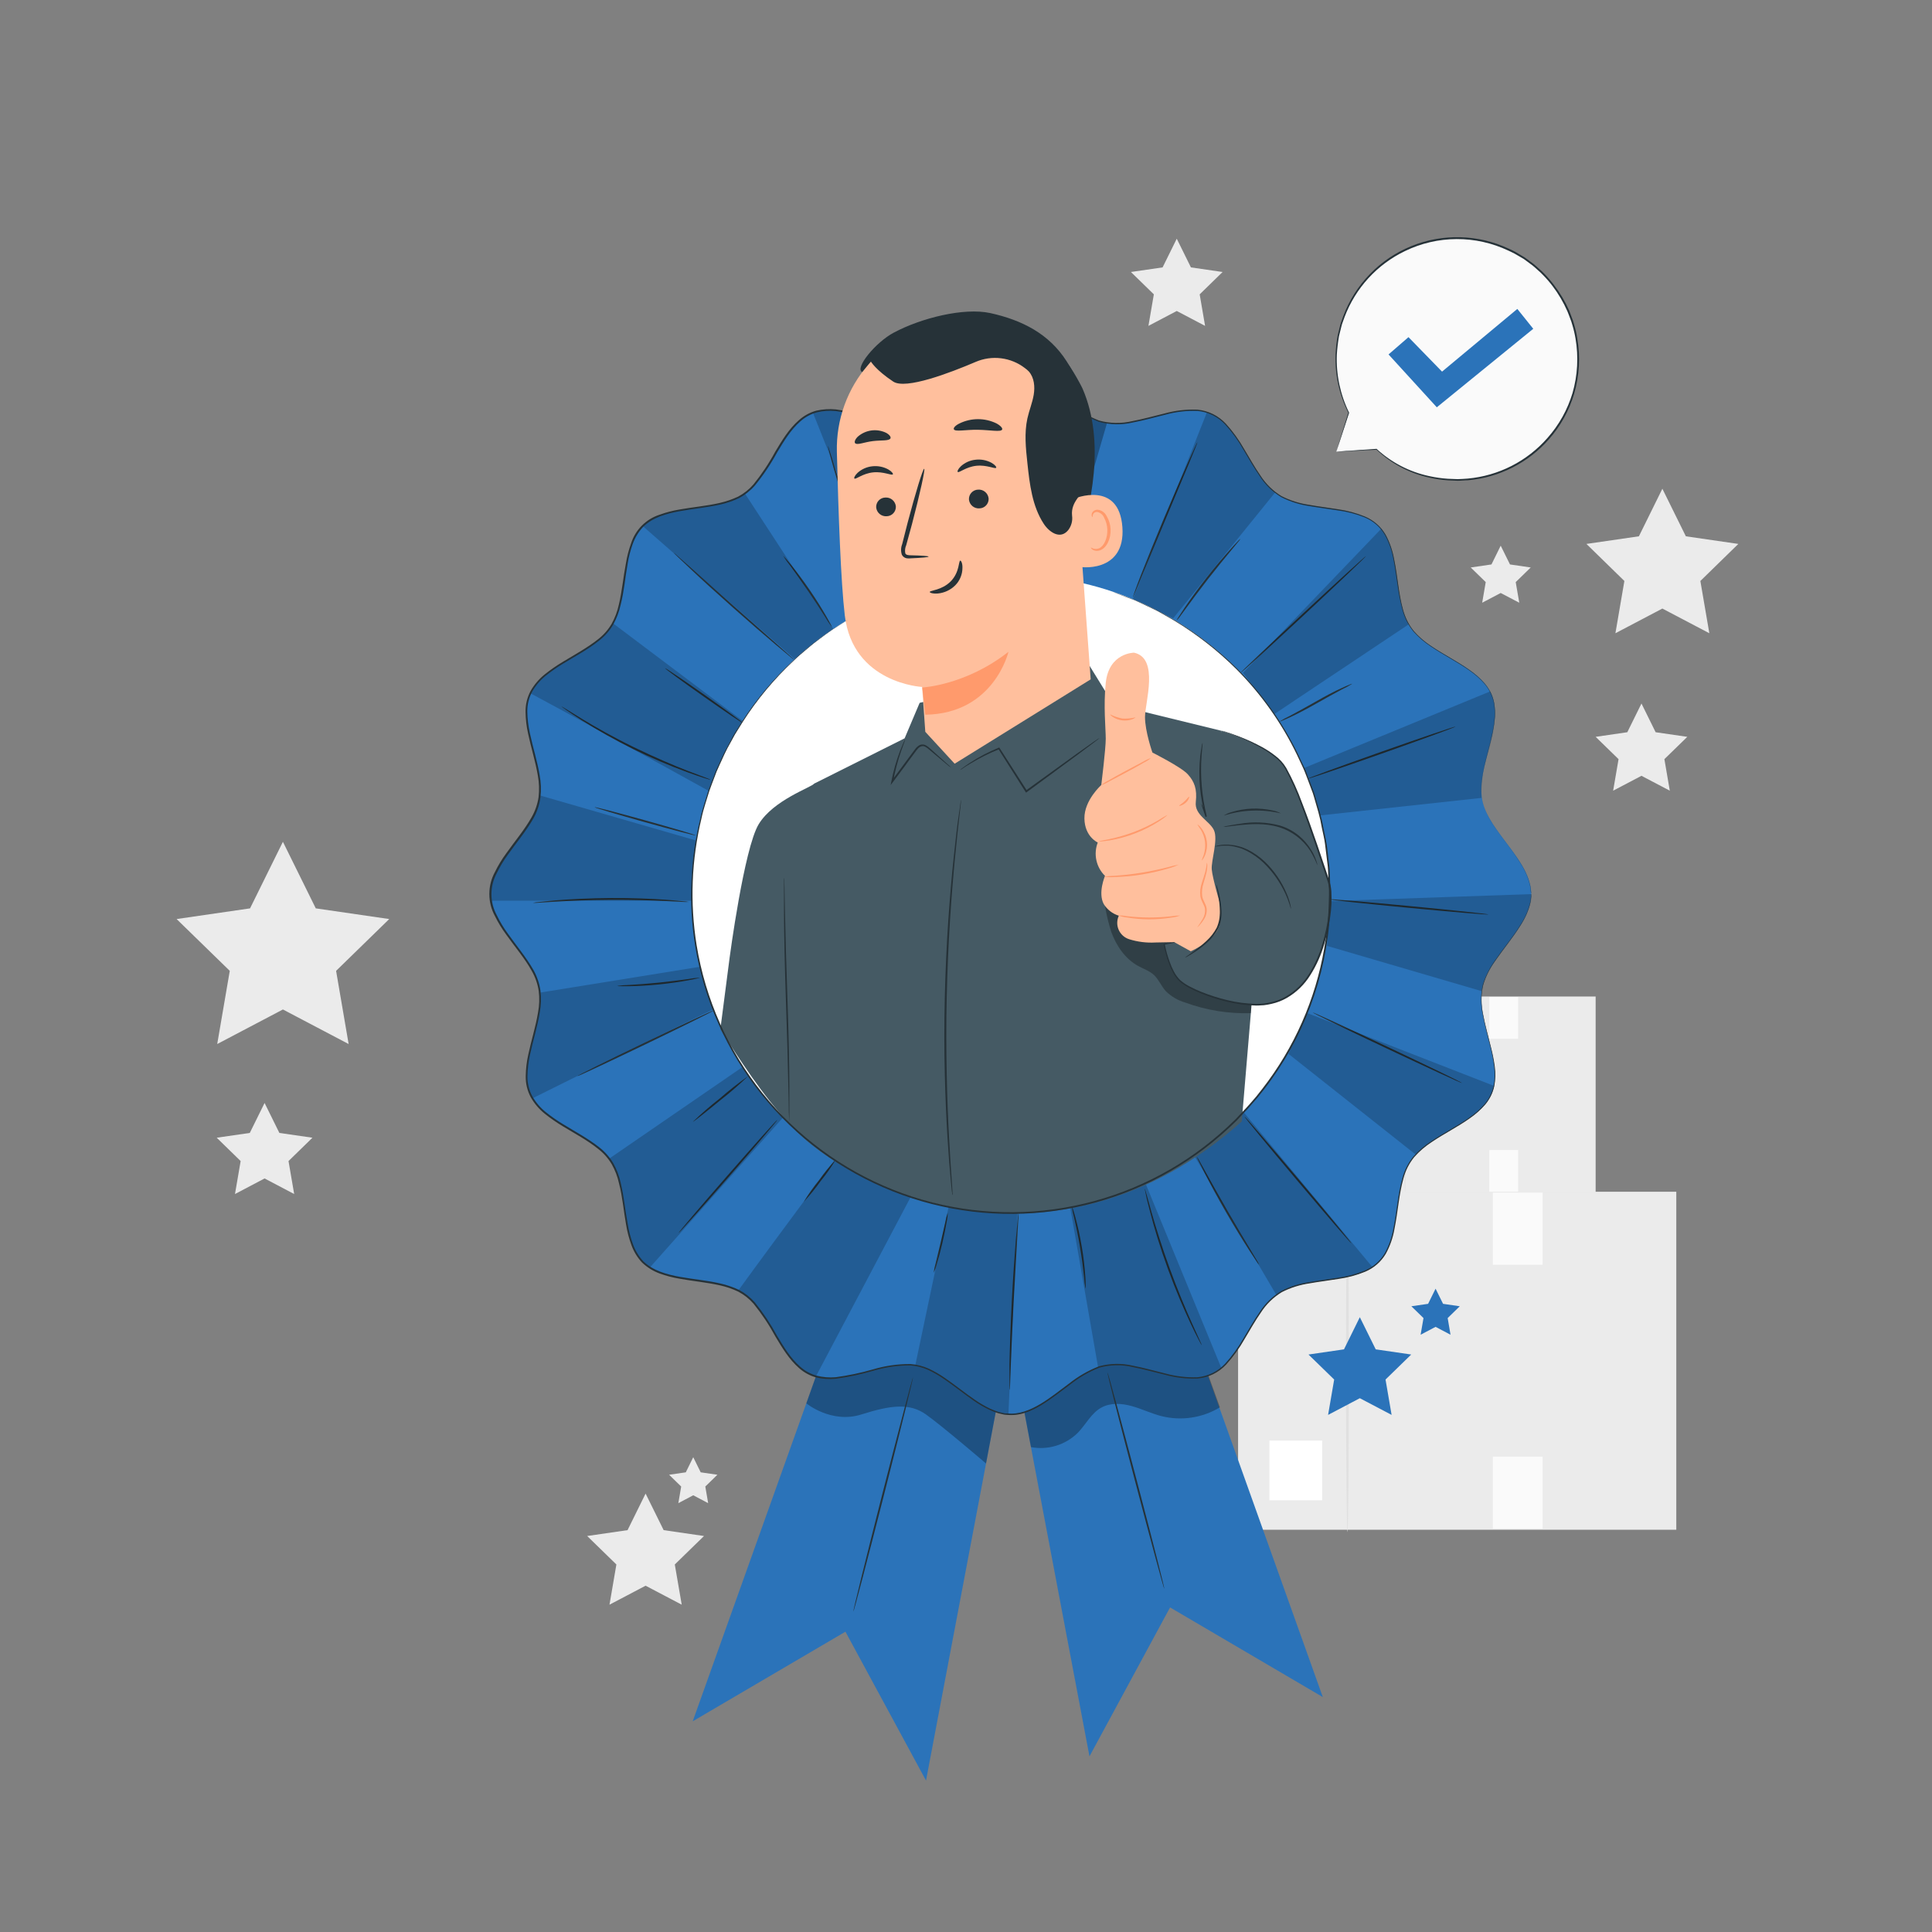 <svg xmlns="http://www.w3.org/2000/svg" width="260" height="260" viewBox="0 0 260 260" fill="none"><rect x="0" y="0" width="260" height="260" fill="#808080" stroke="none"/><path d="M180.556 160.469H214.734V134.105H180.556V160.469Z" fill="#EBEBEB"></path><path d="M182.997 158.168H187.117V153.514H182.997V158.168Z" fill="white"></path><path d="M204.309 134.17H200.426V139.794H204.309V134.17Z" fill="#FAFAFA"></path><path d="M204.309 154.766H200.426V160.389H204.309V154.766Z" fill="#FAFAFA"></path><path d="M189.083 160.649C189.022 160.649 188.975 154.85 188.975 147.698C188.975 140.547 189.022 134.748 189.083 134.748C189.145 134.748 189.192 140.547 189.192 147.698C189.192 154.85 189.145 160.649 189.083 160.649Z" fill="#E0E0E0"></path><path d="M166.616 205.867H225.588V160.38H166.616V205.867Z" fill="#EBEBEB"></path><path d="M170.829 201.898H177.934V193.867H170.829V201.898Z" fill="white"></path><path d="M207.598 160.498H200.9V170.204H207.598V160.498Z" fill="#FAFAFA"></path><path d="M207.598 196.023H200.9V205.729H207.598V196.023Z" fill="#FAFAFA"></path><path d="M181.336 206.178C181.232 206.178 181.146 196.174 181.146 183.834C181.146 171.494 181.232 161.49 181.336 161.49C181.44 161.49 181.52 171.494 181.52 183.834C181.52 196.174 181.44 206.178 181.336 206.178Z" fill="#E0E0E0"></path><path d="M223.715 65.773L226.875 72.173L233.937 73.199L228.828 78.185L230.034 85.218L223.715 81.897L217.396 85.218L218.602 78.185L213.494 73.199L220.556 72.173L223.715 65.773Z" fill="#EBEBEB"></path><path d="M35.606 148.432L37.597 152.466L42.048 153.109L38.827 156.25L39.589 160.687L35.606 158.591L31.624 160.687L32.385 156.25L29.164 153.109L33.615 152.466L35.606 148.432Z" fill="#EBEBEB"></path><path d="M38.073 113.285L42.496 122.244L52.381 123.681L45.23 130.653L46.918 140.501L38.073 135.851L29.233 140.501L30.922 130.653L23.766 123.681L33.651 122.244L38.073 113.285Z" fill="#EBEBEB"></path><path d="M220.902 94.676L222.808 98.54L227.07 99.16L223.986 102.163L224.714 106.406L220.902 104.405L217.09 106.406L217.818 102.163L214.734 99.16L218.996 98.54L220.902 94.676Z" fill="#EBEBEB"></path><path d="M158.363 32.125L160.269 35.985L164.531 36.604L161.447 39.612L162.175 43.855L158.363 41.85L154.551 43.855L155.279 39.612L152.195 36.604L156.457 35.985L158.363 32.125Z" fill="#EBEBEB"></path><path d="M201.958 73.436L203.207 75.961L205.998 76.368L203.978 78.336L204.456 81.112L201.958 79.802L199.466 81.112L199.943 78.336L197.924 76.368L200.714 75.961L201.958 73.436Z" fill="#EBEBEB"></path><path d="M86.881 201L89.312 205.919L94.742 206.709L90.811 210.54L91.743 215.951L86.881 213.397L82.023 215.951L82.95 210.54L79.019 206.709L84.454 205.919L86.881 201Z" fill="#EBEBEB"></path><path d="M93.294 196.105L94.297 198.139L96.544 198.466L94.917 200.05L95.3 202.287L93.294 201.228L91.289 202.287L91.672 200.05L90.045 198.466L92.292 198.139L93.294 196.105Z" fill="#EBEBEB"></path><path d="M183 177.262L185.138 181.59L189.915 182.285L186.458 185.652L187.276 190.411L183 188.164L178.729 190.411L179.547 185.652L176.09 182.285L180.867 181.59L183 177.262Z" fill="#2B73B9"></path><path d="M193.194 173.426L194.202 175.464L196.449 175.791L194.821 177.38L195.205 179.622L193.194 178.562L191.18 179.622L191.567 177.38L189.936 175.791L192.187 175.464L193.194 173.426Z" fill="#2B73B9"></path><path d="M179.832 60.784L181.516 55.553C179.911 52.321 179.424 48.648 180.13 45.11C180.836 41.572 182.697 38.367 185.419 36C188.142 33.632 191.573 32.234 195.175 32.025C198.777 31.817 202.347 32.809 205.325 34.846C208.303 36.883 210.52 39.851 211.631 43.284C212.741 46.717 212.681 50.422 211.461 53.817C210.24 57.213 207.928 60.107 204.886 62.048C201.844 63.988 198.244 64.864 194.65 64.54C191.144 64.301 187.826 62.865 185.252 60.472V60.472L179.832 60.784Z" fill="#FAFAFA"></path><path d="M179.832 60.783L180.191 60.754L181.237 60.679L185.252 60.404C187.243 62.245 189.694 63.514 192.347 64.075C193.166 64.257 193.998 64.375 194.835 64.43L196.159 64.481C196.604 64.481 197.063 64.43 197.521 64.406C201.671 64.029 205.516 62.07 208.258 58.933C209.804 57.191 210.951 55.133 211.621 52.903C212.307 50.519 212.446 48.012 212.028 45.567C211.924 44.938 211.779 44.317 211.593 43.708C211.509 43.399 211.406 43.096 211.285 42.8C211.167 42.497 211.063 42.194 210.935 41.896C210.408 40.694 209.742 39.557 208.949 38.51C208.554 37.988 208.125 37.492 207.667 37.025C207.445 36.786 207.208 36.562 206.958 36.353C206.716 36.14 206.485 35.908 206.229 35.715L205.453 35.138L205.066 34.854L204.649 34.608L203.831 34.135C203.552 33.979 203.259 33.86 202.975 33.718C200.801 32.69 198.424 32.162 196.019 32.173C193.614 32.185 191.243 32.735 189.079 33.785C185.329 35.586 182.417 38.762 180.948 42.653C180.868 42.871 180.792 43.088 180.716 43.301C180.631 43.511 180.563 43.728 180.513 43.949C180.404 44.384 180.3 44.815 180.196 45.236C180.052 46.06 179.954 46.893 179.903 47.728C179.797 50.431 180.366 53.118 181.558 55.547V55.547L180.291 59.416L179.955 60.419C179.879 60.646 179.837 60.764 179.837 60.764C179.837 60.764 179.865 60.655 179.936 60.433L180.239 59.44L181.454 55.518V55.556C180.23 53.123 179.638 50.422 179.732 47.7C179.777 46.855 179.87 46.013 180.012 45.179C180.116 44.753 180.224 44.318 180.328 43.878C180.379 43.655 180.445 43.435 180.527 43.221C180.607 43.003 180.683 42.786 180.764 42.563C181.553 40.442 182.775 38.507 184.352 36.882C185.928 35.257 187.825 33.977 189.922 33.123C192.018 32.268 194.27 31.859 196.533 31.92C198.796 31.981 201.022 32.511 203.07 33.477C203.358 33.614 203.656 33.737 203.94 33.898L204.772 34.395L205.189 34.646L205.586 34.934L206.371 35.516C206.631 35.719 206.868 35.951 207.114 36.164C207.366 36.377 207.606 36.605 207.833 36.845C208.297 37.322 208.732 37.827 209.133 38.358C209.941 39.411 210.623 40.556 211.162 41.769C211.29 42.071 211.394 42.384 211.512 42.686C211.638 42.995 211.744 43.311 211.829 43.632C212.016 44.252 212.162 44.885 212.264 45.524C212.692 48.005 212.549 50.551 211.848 52.969C211.176 55.242 210.016 57.341 208.447 59.118C205.663 62.284 201.768 64.258 197.569 64.633C197.096 64.633 196.623 64.699 196.188 64.699L194.849 64.642C194.004 64.583 193.164 64.46 192.338 64.273C189.675 63.69 187.222 62.392 185.243 60.518H185.281L181.227 60.731L180.196 60.778C179.945 60.783 179.832 60.783 179.832 60.783Z" fill="#263238"></path><path d="M186.865 47.699L189.547 45.372L194.064 50.012L204.195 41.574L206.338 44.247L193.359 54.813L186.865 47.699Z" fill="#2B73B9"></path><path d="M134.75 173.663L146.617 236.362L157.463 216.321L178.019 228.387L156.2 167.334L134.75 173.663Z" fill="#2B73B9"></path><g opacity="0.3"><path d="M138.744 194.746C139.874 194.959 141.038 194.894 142.137 194.557C143.236 194.22 144.237 193.621 145.054 192.812C146.137 191.695 146.856 190.172 148.218 189.425C149.443 188.753 150.952 188.848 152.3 189.222C153.648 189.595 154.915 190.215 156.263 190.565C157.593 190.904 158.978 190.975 160.335 190.773C161.693 190.572 162.997 190.102 164.172 189.392L160.747 179.885L144.855 177.898L137.287 187.003L138.744 194.746Z" fill="black"></path></g><path d="M156.691 213.834C156.625 213.834 154.856 207.335 152.742 199.289C150.628 191.244 148.958 184.698 149.034 184.684C149.109 184.669 150.864 191.173 152.978 199.228C155.093 207.283 156.758 213.815 156.691 213.834Z" fill="#263238"></path><path d="M136.487 176.922L124.62 239.621L113.775 219.586L93.219 231.647L115.038 170.594L136.487 176.922Z" fill="#2B73B9"></path><g opacity="0.3"><path d="M108.508 188.855C108.508 188.855 111.885 191.631 115.91 190.354C119.935 189.077 122.437 188.803 124.618 190.354C126.798 191.906 132.696 196.952 132.696 196.952L134.063 189.72L126.141 178.842L117.873 180.511L111.989 181.084L109.799 185.232L108.508 188.855Z" fill="black"></path></g><path d="M206.069 120.322C206.069 124.82 200.322 128.694 199.48 132.946C198.614 137.326 202.427 143.101 200.757 147.135C199.087 151.17 192.243 152.617 189.817 156.264C187.39 159.911 188.667 166.741 185.56 169.853C182.452 172.965 175.627 171.655 171.971 174.11C168.315 176.565 166.943 183.347 162.842 185.05C158.813 186.72 153.037 182.907 148.653 183.773C144.396 184.615 140.527 190.362 136.029 190.362C131.531 190.362 127.652 184.615 123.4 183.773C119.02 182.907 113.245 186.72 109.211 185.05C105.176 183.38 103.733 176.536 100.087 174.11C96.44 171.683 89.61 172.96 86.493 169.853C83.376 166.745 84.691 159.92 82.236 156.264C79.781 152.608 72.999 151.236 71.301 147.135C69.603 143.035 73.443 137.33 72.578 132.946C71.736 128.689 65.984 124.82 65.984 120.322C65.984 115.824 71.736 111.945 72.578 107.693C73.443 103.313 69.626 97.538 71.301 93.504C72.975 89.469 79.814 88.022 82.236 84.38C84.658 80.738 83.385 73.903 86.493 70.786C89.6 67.669 96.426 68.984 100.087 66.529C103.748 64.074 105.11 57.292 109.211 55.594C113.311 53.896 119.016 57.736 123.4 56.871C127.657 56.029 131.531 50.277 136.029 50.277C140.527 50.277 144.401 56.029 148.653 56.871C153.033 57.736 158.808 53.919 162.842 55.594C166.943 57.292 168.324 64.107 171.971 66.529C175.618 68.951 182.448 67.678 185.56 70.786C188.672 73.894 187.362 80.719 189.817 84.38C192.272 88.04 199.054 89.403 200.757 93.504C202.46 97.604 198.614 103.309 199.48 107.693C200.322 111.945 206.069 115.81 206.069 120.322Z" fill="#2B73B9"></path><path d="M119.64 81.062C119.64 81.062 119.588 81.001 119.512 80.868C119.436 80.736 119.318 80.523 119.19 80.291C118.911 79.79 118.528 79.052 118.074 78.134C117.161 76.299 115.979 73.717 114.839 70.803C113.699 67.889 112.824 65.184 112.252 63.235C111.968 62.247 111.75 61.447 111.613 60.87C111.552 60.615 111.5 60.397 111.462 60.227C111.437 60.154 111.424 60.077 111.424 60C111.461 60.069 111.489 60.142 111.509 60.218L111.703 60.847C111.887 61.428 112.129 62.214 112.417 63.164C113.032 65.118 113.935 67.799 115.066 70.732C116.196 73.665 117.36 76.223 118.23 78.078L119.275 80.267L119.554 80.863C119.589 80.927 119.617 80.993 119.64 81.062V81.062Z" fill="#263238"></path><path d="M125.874 78.691C125.791 78.526 125.729 78.351 125.689 78.171C125.59 77.83 125.457 77.334 125.301 76.719C124.989 75.494 124.601 73.781 124.251 71.88C123.901 69.979 123.655 68.243 123.513 66.985C123.438 66.356 123.39 65.845 123.362 65.49C123.34 65.308 123.34 65.124 123.362 64.941C123.416 65.117 123.453 65.298 123.471 65.481L123.698 66.961C123.887 68.215 124.171 69.941 124.507 71.838C124.842 73.734 125.216 75.446 125.481 76.681C125.609 77.258 125.713 77.75 125.798 78.147C125.841 78.326 125.866 78.508 125.874 78.691V78.691Z" fill="#263238"></path><path d="M136.87 77.599C136.799 77.599 136.624 72.292 136.477 65.75C136.33 59.209 136.264 53.897 136.33 53.893C136.397 53.888 136.576 59.195 136.723 65.746C136.87 72.296 136.936 77.599 136.87 77.599Z" fill="#263238"></path><path d="M147.936 66.695C148.002 66.695 147.236 69.368 146.228 72.622C145.221 75.876 144.337 78.492 144.289 78.473C144.242 78.454 144.989 75.8 145.997 72.546C147.004 69.292 147.865 66.677 147.936 66.695Z" fill="#263238"></path><path d="M152.451 80.408C152.46 80.33 152.481 80.253 152.513 80.181L152.725 79.557C152.915 79.018 153.198 78.242 153.577 77.286C154.319 75.394 155.379 72.751 156.59 69.865C157.801 66.98 158.926 64.383 159.754 62.51C160.161 61.602 160.497 60.855 160.752 60.297L161.031 59.701C161.102 59.568 161.14 59.497 161.149 59.502C161.132 59.577 161.108 59.649 161.078 59.72L160.837 60.335L159.915 62.581C159.106 64.502 158.023 67.094 156.817 69.965C155.611 72.836 154.542 75.428 153.738 77.353L152.815 79.595L152.555 80.2C152.529 80.273 152.494 80.343 152.451 80.408Z" fill="#263238"></path><path d="M158.342 83.494C158.414 83.327 158.504 83.168 158.611 83.021C158.801 82.718 159.084 82.288 159.434 81.763C160.144 80.718 161.166 79.289 162.353 77.766C163.54 76.243 164.68 74.928 165.522 73.982C165.943 73.509 166.293 73.136 166.539 72.88C166.657 72.739 166.792 72.612 166.941 72.502C166.849 72.663 166.738 72.813 166.61 72.947C166.354 73.259 166.033 73.642 165.664 74.096C164.855 75.07 163.743 76.418 162.556 77.941C161.369 79.464 160.333 80.869 159.586 81.891L158.701 83.097C158.596 83.241 158.475 83.375 158.342 83.494V83.494Z" fill="#263238"></path><path d="M166.959 90.54C166.912 90.493 170.658 86.936 175.317 82.599C179.976 78.262 183.798 74.785 183.831 74.832C183.864 74.88 180.137 78.441 175.473 82.779C170.81 87.116 167.007 90.592 166.959 90.54Z" fill="#263238"></path><path d="M181.994 92.01C181.538 92.298 181.064 92.557 180.575 92.785C179.686 93.258 178.48 93.916 177.146 94.677C175.812 95.439 174.582 96.073 173.669 96.498C173.196 96.711 172.846 96.877 172.581 96.971C172.452 97.039 172.313 97.087 172.17 97.113C172.626 96.825 173.1 96.566 173.589 96.338C174.478 95.865 175.684 95.207 177.018 94.446C178.352 93.684 179.582 93.027 180.494 92.625C180.967 92.412 181.317 92.246 181.582 92.152C181.711 92.082 181.85 92.034 181.994 92.01Z" fill="#263238"></path><path d="M195.896 97.777C195.919 97.843 191.464 99.471 185.963 101.414C180.462 103.358 175.955 104.877 175.936 104.815C175.917 104.754 180.363 103.122 185.868 101.178C191.374 99.234 195.872 97.716 195.896 97.777Z" fill="#263238"></path><path d="M200.322 123.067C200.322 123.134 195.474 122.732 189.51 122.164C183.545 121.596 178.711 121.081 178.721 121.01C178.73 120.939 183.564 121.35 189.533 121.918C195.502 122.486 200.327 123.001 200.322 123.067Z" fill="#263238"></path><path d="M196.76 145.752C196.732 145.813 192.205 143.732 186.652 141.112C181.099 138.491 176.62 136.311 176.649 136.249C176.677 136.188 181.203 138.264 186.756 140.889C192.309 143.514 196.788 145.69 196.76 145.752Z" fill="#263238"></path><path d="M181.869 167.335C181.817 167.377 178.558 163.589 174.58 158.878C170.602 154.167 167.424 150.303 167.485 150.26C167.547 150.218 170.796 154.001 174.774 158.717C178.752 163.433 181.921 167.288 181.869 167.335Z" fill="#263238"></path><path d="M169.441 170.206C169.294 170.042 169.162 169.864 169.048 169.676C168.807 169.326 168.467 168.81 168.06 168.172C167.237 166.89 166.135 165.097 164.971 163.087C163.808 161.077 162.815 159.223 162.133 157.884C161.788 157.208 161.509 156.659 161.329 156.276C161.222 156.081 161.134 155.877 161.064 155.666C161.198 155.843 161.315 156.031 161.414 156.229C161.641 156.645 161.935 157.175 162.289 157.804C163.023 159.133 164.044 160.968 165.203 162.978C166.362 164.989 167.44 166.791 168.225 168.091C168.594 168.716 168.907 169.231 169.148 169.638C169.266 169.816 169.365 170.006 169.441 170.206Z" fill="#263238"></path><path d="M161.723 181.036C161.723 181.036 161.676 180.974 161.6 180.842L161.293 180.265C161.023 179.759 160.659 179.021 160.224 178.103C159.353 176.263 158.232 173.681 157.168 170.758C156.104 167.835 155.3 165.139 154.803 163.19C154.543 162.206 154.33 161.402 154.226 160.849C154.174 160.593 154.131 160.376 154.094 160.206C154.075 160.131 154.064 160.055 154.061 159.979C154.099 160.046 154.126 160.12 154.141 160.196L154.321 160.825C154.486 161.412 154.704 162.192 154.969 163.143C155.527 165.096 156.355 167.783 157.419 170.711C158.483 173.638 159.571 176.207 160.403 178.065L161.397 180.255C161.501 180.492 161.59 180.691 161.666 180.851C161.693 180.91 161.712 180.972 161.723 181.036V181.036Z" fill="#263238"></path><path d="M146.084 173.426C145.982 172.882 145.914 172.332 145.881 171.78C145.772 170.763 145.597 169.358 145.342 167.821C145.086 166.284 144.788 164.902 144.561 163.904C144.413 163.37 144.299 162.827 144.221 162.277C144.291 162.409 144.345 162.549 144.382 162.694C144.476 162.968 144.594 163.365 144.732 163.862C145.001 164.85 145.323 166.227 145.583 167.783C145.809 169.101 145.967 170.431 146.056 171.765C146.089 172.276 146.108 172.711 146.108 172.981C146.12 173.13 146.112 173.279 146.084 173.426V173.426Z" fill="#263238"></path><path d="M135.854 187.045C135.843 186.965 135.843 186.884 135.854 186.804C135.854 186.615 135.854 186.383 135.854 186.108C135.854 185.503 135.854 184.628 135.854 183.55C135.892 181.388 135.991 178.408 136.161 175.121C136.332 171.834 136.544 168.854 136.719 166.702C136.805 165.623 136.885 164.753 136.947 164.152C136.98 163.878 137.003 163.646 137.022 163.462C137.028 163.38 137.044 163.299 137.069 163.221C137.081 163.302 137.081 163.385 137.069 163.467C137.069 163.651 137.069 163.883 137.036 164.162C136.999 164.8 136.951 165.661 136.89 166.711C136.762 168.901 136.592 171.862 136.417 175.13C136.242 178.399 136.119 181.398 136.038 183.554C136.001 184.604 135.967 185.446 135.944 186.108C135.944 186.388 135.915 186.615 135.906 186.804C135.901 186.886 135.883 186.968 135.854 187.045Z" fill="#263238"></path><path d="M127.54 163.221C127.536 163.628 127.489 164.034 127.398 164.432C127.275 165.169 127.076 166.186 126.816 167.298C126.556 168.409 126.281 169.412 126.064 170.136C125.97 170.531 125.832 170.915 125.652 171.28C125.694 170.876 125.775 170.477 125.894 170.088L126.575 167.251C126.821 166.186 127.048 165.221 127.227 164.413C127.293 164.006 127.398 163.607 127.54 163.221V163.221Z" fill="#263238"></path><path d="M112.501 156.018C111.881 157.042 111.19 158.022 110.434 158.95C109.739 159.927 108.983 160.857 108.168 161.736C108.786 160.711 109.477 159.731 110.235 158.803C110.926 157.824 111.683 156.894 112.501 156.018Z" fill="#263238"></path><path d="M104.617 150.698C104.665 150.74 101.732 154.188 98.062 158.393C94.391 162.598 91.369 165.961 91.317 165.928C91.265 165.895 94.202 162.437 97.873 158.232C101.543 154.028 104.565 150.65 104.617 150.698Z" fill="#263238"></path><path d="M100.669 144.828C99.509 145.947 98.292 147.005 97.022 147.997C94.965 149.69 93.262 151.024 93.238 150.972C94.399 149.856 95.616 148.8 96.885 147.808C98.096 146.752 99.358 145.757 100.669 144.828Z" fill="#263238"></path><path d="M96.053 135.978C96.081 136.039 91.994 138.073 86.919 140.514C81.844 142.955 77.715 144.889 77.682 144.828C77.649 144.766 81.74 142.737 86.815 140.292C91.89 137.846 96.024 135.917 96.053 135.978Z" fill="#263238"></path><path d="M94.197 131.566C94.062 131.626 93.918 131.667 93.772 131.689C93.493 131.756 93.091 131.841 92.594 131.931C91.596 132.12 90.205 132.328 88.663 132.484C87.121 132.64 85.717 132.706 84.7 132.72C84.194 132.72 83.782 132.72 83.499 132.72C83.35 132.73 83.202 132.716 83.059 132.678C83.601 132.603 84.148 132.561 84.695 132.55C85.707 132.489 87.103 132.394 88.64 132.238C90.177 132.082 91.563 131.902 92.566 131.765C93.104 131.66 93.65 131.594 94.197 131.566V131.566Z" fill="#263238"></path><path d="M92.7 121.375C92.424 121.398 92.147 121.398 91.872 121.375L89.621 121.261C87.729 121.167 85.099 121.081 82.2 121.096C79.3 121.11 76.67 121.228 74.774 121.342L72.527 121.479C72.252 121.51 71.975 121.52 71.699 121.507C71.968 121.443 72.242 121.401 72.517 121.384C73.047 121.323 73.814 121.247 74.759 121.167C76.651 121.01 79.291 120.869 82.195 120.85C85.099 120.831 87.733 120.949 89.635 121.086C90.581 121.157 91.352 121.223 91.882 121.28C92.156 121.292 92.43 121.324 92.7 121.375V121.375Z" fill="#263238"></path><path d="M93.624 112.425C93.624 112.491 90.545 111.692 86.785 110.642C83.025 109.592 79.993 108.693 80.012 108.627C80.031 108.561 83.091 109.355 86.851 110.405C90.611 111.455 93.643 112.359 93.624 112.425Z" fill="#263238"></path><path d="M95.608 104.934C95.532 104.929 95.457 104.913 95.386 104.886L94.757 104.697C94.217 104.527 93.437 104.262 92.486 103.917C90.002 103.005 87.568 101.963 85.193 100.795C82.819 99.626 80.509 98.332 78.273 96.917C77.417 96.373 76.731 95.919 76.267 95.592L75.738 95.209C75.62 95.119 75.558 95.072 75.563 95.062C75.634 95.091 75.703 95.128 75.766 95.171L76.324 95.512C76.797 95.814 77.497 96.245 78.363 96.77C80.099 97.82 82.53 99.206 85.302 100.554C88.073 101.902 90.656 102.999 92.548 103.737C93.494 104.101 94.255 104.39 94.79 104.588L95.4 104.82C95.472 104.852 95.542 104.89 95.608 104.934V104.934Z" fill="#263238"></path><path d="M100.058 97.365C100.02 97.416 97.627 95.799 94.713 93.746C91.8 91.693 89.468 89.986 89.51 89.929C89.553 89.872 91.942 91.495 94.86 93.547C97.778 95.6 100.096 97.322 100.058 97.365Z" fill="#263238"></path><path d="M90.651 74.389C90.651 74.389 90.718 74.427 90.831 74.516L91.304 74.933L93.049 76.475L98.777 81.588L104.529 86.672L106.269 88.219L106.742 88.649C106.799 88.696 106.85 88.75 106.894 88.81C106.894 88.81 106.827 88.777 106.709 88.687L106.236 88.294C105.806 87.949 105.196 87.438 104.444 86.805C102.939 85.537 100.887 83.763 98.64 81.772C96.393 79.781 94.383 77.945 92.964 76.602C92.245 75.931 91.668 75.387 91.271 74.999L90.822 74.554C90.708 74.45 90.642 74.393 90.651 74.389Z" fill="#263238"></path><path d="M105.402 74.818C105.402 74.818 105.53 74.922 105.724 75.145C105.918 75.367 106.197 75.693 106.523 76.091C107.181 76.914 108.056 78.077 108.964 79.402C109.872 80.726 110.634 81.965 111.159 82.878C111.423 83.351 111.632 83.706 111.764 83.966C111.846 84.095 111.91 84.235 111.953 84.382C111.607 83.931 111.29 83.457 111.007 82.963C110.444 82.074 109.659 80.858 108.756 79.534C107.852 78.21 107.001 77.041 106.391 76.195C106.034 75.756 105.704 75.296 105.402 74.818V74.818Z" fill="#263238"></path><g opacity="0.2"><path d="M86.496 70.794L107.076 88.81L112.189 84.719L100.251 66.424C100.251 66.424 99.333 67.096 96.94 67.777C94.655 68.434 87.868 68.609 86.496 70.794Z" fill="black"></path></g><g opacity="0.2"><path d="M109.404 55.553L119.451 80.702L125.874 78.692L123.731 56.878C123.731 56.878 122.629 57.138 120.174 56.826C117.795 56.523 112.029 54.267 109.404 55.553Z" fill="black"></path></g><g opacity="0.3"><path d="M136.193 50.29L136.87 77.6L142.886 77.889L148.978 56.926C147.712 56.675 146.509 56.176 145.435 55.46C143.354 54.126 139.107 50.068 136.193 50.29Z" fill="black"></path></g><g opacity="0.2"><path d="M162.436 55.449L152.451 80.626L157.872 83.223L171.612 66.262C170.579 65.39 169.698 64.353 169.006 63.192C167.71 61.097 165.477 56.286 162.436 55.449Z" fill="black"></path></g><g opacity="0.2"><path d="M185.885 71.156L167.287 90.549L171.43 96.135L189.603 84.007C189.004 82.905 188.599 81.709 188.406 80.469C187.971 78.104 187.909 73.81 185.885 71.156Z" fill="black"></path></g><g opacity="0.2"><path d="M200.568 93.035L175.523 103.342L177.6 109.741L199.39 107.376C199.39 107.376 199.253 106.704 199.542 104.25C199.816 101.871 202.332 96.554 200.568 93.035Z" fill="black"></path></g><g opacity="0.2"><path d="M206.115 120.324L178.809 121.27L178.582 127.291L199.393 133.383C199.531 132.517 199.809 131.678 200.216 130.9C201.768 128.006 206.115 123.919 206.115 120.324Z" fill="black"></path></g><g opacity="0.2"><path d="M201.078 146.139L175.938 136.344L173.398 141.826L190.506 155.367C191.406 154.506 192.401 153.751 193.472 153.116C195.553 151.787 200.501 149.635 201.078 146.139Z" fill="black"></path></g><g opacity="0.2"><path d="M164.105 145.754L157.881 150.957C158.354 151.43 166.645 165.544 171.758 174.256C171.825 174.199 171.894 174.145 171.966 174.095C175.329 171.844 181.317 172.747 184.694 170.519L164.105 145.754Z" fill="black"></path><path d="M152.668 155.629L143.379 158.798L147.778 184.018C148.063 183.917 148.356 183.836 148.653 183.776C153.033 182.911 158.808 186.723 162.842 185.053C163.395 184.817 163.908 184.498 164.365 184.107L152.668 155.629Z" fill="black"></path><path d="M135.706 190.358L137.186 157.41L129.146 155.371L123.172 183.75L123.389 183.788C127.552 184.597 131.34 190.074 135.706 190.358Z" fill="black"></path><path d="M115.51 151.812C115.51 151.812 104.897 166.03 99.344 173.683C99.601 173.813 99.85 173.956 100.091 174.114C103.738 176.554 105.114 183.351 109.215 185.054C109.404 185.13 109.598 185.191 109.792 185.248L124.62 157.181L115.51 151.812Z" fill="black"></path><path d="M104.618 140.367L81.981 155.924C82.066 156.037 82.16 156.146 82.236 156.264C84.695 159.935 83.385 166.741 86.493 169.853C86.78 170.135 87.097 170.384 87.439 170.596C95.437 161.581 109.797 145.395 110.317 144.832L104.618 140.367Z" fill="black"></path><path d="M99.429 129.258L72.663 133.581C73.093 137.876 69.707 143.296 71.301 147.137C71.397 147.371 71.512 147.598 71.646 147.813C81.011 143.149 100.578 133.448 101.392 133.396L99.429 129.258Z" fill="black"></path><path d="M97.968 114.347L72.668 107.049C72.644 107.266 72.616 107.484 72.578 107.697C71.736 111.954 65.984 115.827 65.984 120.326C65.986 120.625 66.011 120.924 66.06 121.219H96.941L97.968 114.347Z" fill="black"></path><path d="M71.404 93.314C80.864 98.38 99.344 108.629 99.344 108.629L103.894 99.988L82.524 83.906C82.43 84.072 82.34 84.242 82.236 84.379C79.828 87.969 73.24 89.369 71.404 93.314Z" fill="black"></path></g><path d="M206.068 120.324L206.04 120.021C206.028 119.724 205.987 119.43 205.917 119.141C205.641 118.007 205.16 116.933 204.498 115.972C203.684 114.667 202.454 113.205 201.187 111.356C200.471 110.372 199.921 109.278 199.56 108.116C199.252 106.76 199.252 105.352 199.56 103.996C199.824 102.554 200.255 101.068 200.629 99.493C201.002 97.918 201.352 96.216 201.002 94.475C200.804 93.594 200.401 92.772 199.824 92.077C199.207 91.369 198.501 90.743 197.724 90.213C196.154 89.097 194.347 88.208 192.621 87.044C191.728 86.469 190.916 85.775 190.209 84.982C189.514 84.122 189.009 83.124 188.728 82.054C188.123 79.902 187.986 77.604 187.527 75.305C187.326 74.135 186.931 73.006 186.359 71.966C185.736 70.918 184.792 70.1 183.667 69.634C182.506 69.167 181.29 68.849 180.049 68.688C178.796 68.48 177.509 68.333 176.222 68.106C174.904 67.916 173.626 67.512 172.439 66.909C171.261 66.201 170.264 65.23 169.525 64.072C168.74 62.946 168.063 61.735 167.345 60.538C166.656 59.314 165.831 58.172 164.885 57.133C163.91 56.082 162.581 55.43 161.153 55.302C159.695 55.248 158.237 55.419 156.83 55.808C155.411 56.154 153.954 56.575 152.464 56.854C150.958 57.209 149.387 57.179 147.895 56.769C146.441 56.198 145.081 55.412 143.861 54.437C142.598 53.491 141.368 52.545 140.02 51.703C138.672 50.861 137.144 50.251 135.555 50.431H135.257C135.158 50.431 135.063 50.473 134.969 50.492C134.775 50.539 134.576 50.572 134.387 50.629C134.006 50.75 133.633 50.896 133.271 51.064C132.539 51.412 131.837 51.819 131.171 52.28C129.827 53.226 128.555 54.257 127.174 55.194C126.486 55.675 125.758 56.096 124.998 56.452C124.219 56.8 123.385 57.01 122.534 57.071C120.827 57.082 119.128 56.842 117.492 56.357C115.844 55.887 114.163 55.54 112.464 55.321C111.615 55.238 110.759 55.295 109.929 55.492C109.102 55.721 108.34 56.139 107.701 56.712C106.396 57.852 105.487 59.384 104.579 60.888C103.722 62.463 102.72 63.955 101.585 65.344C100.985 66.032 100.263 66.604 99.457 67.032C98.633 67.422 97.769 67.717 96.879 67.912C95.101 68.305 93.284 68.47 91.492 68.792C89.699 69.114 87.869 69.62 86.573 70.878C85.947 71.544 85.464 72.331 85.154 73.191C84.841 74.058 84.611 74.952 84.468 75.863C84.137 77.689 83.995 79.562 83.522 81.402C83.319 82.335 82.979 83.234 82.514 84.069C82.025 84.897 81.383 85.624 80.623 86.212C79.128 87.413 77.43 88.303 75.803 89.296C74.988 89.786 74.206 90.33 73.462 90.923C72.721 91.514 72.099 92.24 71.626 93.061C71.176 93.897 70.948 94.835 70.964 95.785C70.981 96.74 71.094 97.691 71.3 98.623C71.697 100.515 72.298 102.374 72.62 104.299C72.81 105.287 72.849 106.298 72.733 107.298C72.599 108.295 72.278 109.257 71.787 110.136C70.799 111.862 69.512 113.38 68.372 114.988C67.787 115.781 67.277 116.627 66.849 117.514C66.381 118.38 66.135 119.349 66.135 120.333C66.135 121.318 66.381 122.286 66.849 123.152C67.276 124.04 67.786 124.886 68.372 125.678C69.512 127.286 70.799 128.804 71.787 130.531C72.269 131.393 72.59 132.335 72.733 133.312C72.853 134.298 72.822 135.296 72.639 136.273C72.322 138.217 71.721 140.08 71.319 141.972C71.114 142.905 71.002 143.855 70.983 144.81C70.965 145.761 71.191 146.701 71.641 147.539C72.109 148.363 72.731 149.09 73.471 149.682C74.215 150.275 74.997 150.818 75.812 151.309C77.439 152.302 79.123 153.201 80.637 154.393C81.396 154.982 82.038 155.709 82.529 156.535C82.997 157.367 83.337 158.265 83.536 159.198C83.981 161.043 84.132 162.916 84.482 164.742C84.629 165.652 84.86 166.547 85.173 167.414C85.476 168.273 85.951 169.062 86.568 169.732C87.878 171.004 89.723 171.51 91.492 171.832C93.261 172.153 95.101 172.305 96.879 172.712C97.77 172.908 98.636 173.203 99.462 173.591C100.267 174.021 100.988 174.593 101.59 175.28C102.713 176.671 103.706 178.163 104.556 179.735C105.464 181.24 106.372 182.772 107.677 183.912C108.315 184.484 109.076 184.901 109.9 185.132C110.737 185.344 111.604 185.414 112.464 185.34C114.16 185.112 115.838 184.76 117.482 184.286C119.12 183.797 120.821 183.555 122.529 183.567C123.38 183.631 124.214 183.842 124.993 184.191C125.753 184.548 126.481 184.969 127.169 185.449C128.55 186.395 129.818 187.44 131.166 188.358C131.829 188.822 132.53 189.23 133.261 189.578C133.624 189.746 133.997 189.891 134.377 190.013C134.571 190.065 134.765 190.103 134.959 190.151L135.252 190.212H135.546C137.14 190.392 138.672 189.739 140.015 188.94C141.359 188.14 142.593 187.133 143.851 186.206C145.073 185.231 146.435 184.445 147.891 183.874C149.383 183.466 150.953 183.436 152.46 183.789C153.95 184.073 155.387 184.494 156.825 184.839C158.234 185.224 159.693 185.395 161.153 185.345C162.579 185.212 163.906 184.559 164.88 183.51C165.823 182.467 166.648 181.323 167.34 180.1C168.054 178.908 168.73 177.697 169.516 176.566C170.258 175.41 171.257 174.439 172.434 173.729C173.621 173.125 174.899 172.723 176.218 172.537C177.509 172.305 178.791 172.158 180.044 171.955C181.286 171.786 182.502 171.46 183.663 170.985C184.787 170.517 185.73 169.699 186.354 168.653C186.923 167.612 187.316 166.484 187.517 165.314C187.99 163.015 188.113 160.712 188.724 158.56C189.002 157.491 189.507 156.494 190.204 155.637C190.91 154.842 191.721 154.148 192.616 153.575C194.343 152.411 196.149 151.522 197.715 150.406C198.495 149.877 199.203 149.249 199.82 148.537C200.395 147.844 200.797 147.024 200.993 146.144C201.158 145.294 201.182 144.424 201.064 143.566C200.966 142.744 200.818 141.929 200.619 141.126C200.241 139.551 199.815 138.065 199.55 136.623C199.242 135.267 199.242 133.859 199.55 132.503C199.914 131.342 200.463 130.248 201.177 129.263C202.459 127.414 203.693 125.952 204.488 124.647C205.152 123.687 205.633 122.612 205.907 121.478C205.978 121.189 206.019 120.895 206.03 120.598L206.058 120.3C206.058 120.3 206.058 120.399 206.058 120.598C206.049 120.896 206.011 121.192 205.945 121.483C205.676 122.626 205.194 123.709 204.526 124.675C203.717 125.99 202.492 127.456 201.215 129.306C200.506 130.283 199.964 131.371 199.612 132.527C199.304 133.868 199.304 135.262 199.612 136.604C199.877 138.023 200.307 139.522 200.69 141.097C200.896 141.907 201.054 142.728 201.163 143.557C201.281 144.425 201.257 145.307 201.092 146.168C200.895 147.067 200.486 147.907 199.9 148.618C199.277 149.338 198.563 149.973 197.776 150.51C196.197 151.635 194.395 152.529 192.678 153.688C191.801 154.258 191.005 154.944 190.313 155.727C189.63 156.57 189.136 157.551 188.865 158.602C188.265 160.731 188.132 163.03 187.669 165.342C187.469 166.531 187.071 167.677 186.491 168.734C185.852 169.81 184.884 170.653 183.729 171.137C182.557 171.618 181.328 171.949 180.073 172.12C178.814 172.328 177.528 172.475 176.246 172.707C174.945 172.893 173.682 173.291 172.51 173.885C171.365 174.579 170.395 175.525 169.672 176.652C168.896 177.773 168.22 178.979 167.501 180.18C166.805 181.416 165.974 182.571 165.022 183.623C164.017 184.708 162.645 185.382 161.172 185.515C159.692 185.574 158.211 185.403 156.783 185.009C155.34 184.664 153.902 184.248 152.427 183.969C150.953 183.624 149.417 183.651 147.957 184.049C146.523 184.614 145.183 185.391 143.979 186.353C142.726 187.275 141.491 188.268 140.129 189.101C139.774 189.29 139.438 189.512 139.069 189.668C138.885 189.753 138.705 189.843 138.521 189.919L137.948 190.122C137.172 190.389 136.348 190.485 135.532 190.406L135.224 190.382C135.125 190.382 135.025 190.34 134.921 190.321C134.723 190.274 134.519 190.236 134.325 190.179C133.932 190.058 133.548 189.909 133.176 189.734C132.434 189.382 131.722 188.969 131.048 188.5C129.69 187.554 128.418 186.523 127.051 185.591C126.372 185.12 125.655 184.706 124.908 184.352C124.153 184.016 123.344 183.812 122.52 183.751C120.833 183.744 119.155 183.984 117.539 184.465C115.877 184.954 114.181 185.316 112.464 185.548C111.587 185.634 110.702 185.575 109.844 185.373C108.984 185.134 108.191 184.7 107.526 184.106C106.183 182.928 105.265 181.381 104.357 179.873C103.516 178.312 102.531 176.833 101.415 175.455C100.834 174.789 100.135 174.236 99.353 173.823C98.547 173.44 97.699 173.151 96.827 172.962C95.068 172.574 93.256 172.409 91.449 172.083C90.539 171.931 89.644 171.697 88.777 171.383C87.897 171.06 87.092 170.561 86.412 169.916C85.766 169.227 85.272 168.41 84.96 167.518C84.641 166.637 84.405 165.728 84.255 164.803C83.924 162.963 83.782 161.09 83.309 159.274C83.113 158.364 82.781 157.489 82.325 156.677C81.847 155.875 81.221 155.171 80.481 154.601C79.014 153.423 77.321 152.534 75.689 151.536C74.866 151.039 74.076 150.49 73.324 149.89C72.559 149.277 71.917 148.524 71.433 147.672C70.965 146.8 70.731 145.823 70.751 144.834C70.763 143.855 70.877 142.88 71.092 141.925C71.494 140.033 72.095 138.141 72.407 136.249C72.585 135.296 72.616 134.321 72.497 133.359C72.353 132.403 72.033 131.482 71.551 130.644C70.605 128.942 69.299 127.433 68.15 125.81C67.551 125.002 67.027 124.141 66.584 123.237C66.103 122.338 65.852 121.334 65.852 120.314C65.852 119.294 66.103 118.29 66.584 117.391C67.021 116.49 67.54 115.632 68.136 114.828C69.285 113.205 70.567 111.696 71.532 109.998C72.013 109.158 72.334 108.236 72.478 107.279C72.588 106.316 72.556 105.342 72.383 104.389C72.066 102.497 71.466 100.605 71.064 98.713C70.852 97.759 70.74 96.786 70.728 95.809C70.709 94.82 70.945 93.842 71.414 92.971C71.902 92.122 72.543 91.372 73.305 90.757C74.056 90.156 74.846 89.606 75.67 89.111C77.302 88.113 78.981 87.219 80.462 86.046C81.201 85.476 81.825 84.772 82.302 83.97C82.755 83.156 83.085 82.279 83.281 81.369C83.721 79.552 83.872 77.684 84.227 75.844C84.375 74.919 84.609 74.01 84.927 73.129C85.212 72.227 85.708 71.407 86.375 70.735C87.041 70.064 87.858 69.561 88.758 69.27C89.626 68.955 90.52 68.721 91.43 68.57C93.237 68.243 95.049 68.097 96.808 67.695C97.679 67.5 98.526 67.211 99.334 66.834C100.114 66.418 100.811 65.863 101.391 65.197C102.507 63.819 103.492 62.34 104.333 60.779C105.242 59.271 106.159 57.724 107.507 56.551C108.176 55.948 108.976 55.509 109.844 55.269C110.702 55.07 111.587 55.011 112.464 55.094C114.17 55.322 115.857 55.676 117.511 56.154C119.126 56.639 120.805 56.881 122.491 56.873C123.308 56.807 124.108 56.603 124.856 56.267C125.606 55.918 126.323 55.504 126.999 55.028C128.371 54.082 129.643 53.046 131 52.124C131.673 51.653 132.386 51.24 133.129 50.889C133.501 50.716 133.883 50.566 134.273 50.44C134.472 50.383 134.675 50.35 134.874 50.303L135.172 50.237H135.479C136.296 50.16 137.12 50.256 137.896 50.52L138.469 50.724C138.653 50.8 138.833 50.889 139.017 50.974C139.391 51.135 139.727 51.353 140.077 51.542C141.444 52.375 142.674 53.368 143.932 54.29C145.134 55.251 146.473 56.028 147.905 56.594C149.365 56.994 150.901 57.021 152.375 56.674C153.85 56.4 155.288 55.983 156.731 55.638C158.159 55.245 159.639 55.073 161.12 55.127C162.593 55.263 163.963 55.936 164.97 57.019C165.923 58.073 166.755 59.23 167.453 60.467C168.172 61.664 168.844 62.875 169.62 63.991C170.341 65.12 171.312 66.068 172.458 66.763C173.629 67.359 174.892 67.757 176.194 67.941C177.476 68.172 178.762 68.319 180.021 68.527C181.276 68.701 182.504 69.032 183.677 69.511C184.832 69.994 185.801 70.835 186.444 71.909C187.021 72.966 187.419 74.112 187.621 75.3C188.094 77.613 188.217 79.912 188.813 82.04C189.087 83.09 189.58 84.07 190.261 84.916C190.952 85.702 191.748 86.389 192.626 86.959C194.343 88.118 196.149 89.012 197.724 90.138C198.511 90.674 199.225 91.31 199.848 92.03C200.434 92.739 200.845 93.577 201.045 94.475C201.21 95.337 201.234 96.221 201.116 97.091C201.007 97.918 200.849 98.737 200.643 99.545C200.264 101.125 199.829 102.606 199.564 104.044C199.257 105.385 199.257 106.779 199.564 108.121C199.916 109.276 200.458 110.364 201.168 111.342C202.44 113.196 203.665 114.653 204.479 115.972C205.146 116.939 205.627 118.022 205.898 119.165C205.964 119.455 206.002 119.752 206.011 120.049C206.068 120.22 206.068 120.324 206.068 120.324Z" fill="#263238"></path><path d="M122.87 185.34C122.936 185.34 121.191 192.435 118.972 201.147C116.754 209.86 114.9 216.912 114.834 216.898C114.768 216.883 116.513 209.803 118.731 201.086C120.95 192.369 122.823 185.302 122.87 185.34Z" fill="#263238"></path><path d="M136.027 163.26C159.741 163.26 178.965 144.036 178.965 120.322C178.965 96.609 159.741 77.385 136.027 77.385C112.314 77.385 93.09 96.609 93.09 120.322C93.09 144.036 112.314 163.26 136.027 163.26Z" fill="white"></path><path d="M109.588 105.444C108.997 106.035 105.743 111.957 105.445 116.843C105.147 121.729 105.851 149.153 105.851 149.153L105.979 150.974C113.708 160.012 141.803 173.464 167.108 150.926L168.527 134.055L164.35 98.34L149.83 94.788L146.429 89.277L123.763 94.584L121.739 99.361L109.588 105.444Z" fill="#455A64"></path><path d="M144.873 74.917C145.871 71.204 146.85 67.467 147.195 63.641C147.54 59.814 147.223 55.86 145.7 52.332C145.469 51.797 143.553 48.226 142.976 48.316C142.565 48.378 143.804 51.736 143.615 52.1C141.794 55.633 141.462 59.781 141.987 63.721C142.529 67.547 143.497 71.301 144.873 74.912" fill="#263238"></path><path d="M144.497 60.255C144.317 50.62 138.556 42.698 128.931 43.147L128.042 43.242C123.736 43.696 119.76 45.753 116.903 49.006C114.046 52.258 112.518 56.467 112.622 60.794C112.83 69.142 113.161 78.366 113.686 82.802C114.77 91.983 124.092 92.446 124.092 92.446L124.523 98.487L128.472 102.776L146.781 91.425L144.497 60.255Z" fill="#FFBF9D"></path><path d="M124.115 92.518C124.115 92.518 129.947 92.248 135.713 87.717C135.713 87.717 133.783 96.046 124.522 96.183L124.115 92.518Z" fill="#FF9A6C"></path><path d="M117.912 68.281C117.944 68.627 118.111 68.945 118.377 69.168C118.643 69.391 118.985 69.501 119.331 69.473C119.499 69.469 119.665 69.431 119.819 69.362C119.972 69.293 120.11 69.194 120.225 69.07C120.339 68.947 120.428 68.802 120.486 68.643C120.543 68.485 120.569 68.317 120.561 68.149C120.527 67.804 120.36 67.486 120.094 67.263C119.829 67.041 119.487 66.931 119.142 66.957C118.973 66.96 118.807 66.998 118.653 67.067C118.499 67.136 118.361 67.235 118.246 67.359C118.132 67.482 118.043 67.628 117.985 67.786C117.928 67.945 117.903 68.113 117.912 68.281V68.281Z" fill="#263238"></path><path d="M114.988 64.402C115.168 64.553 116.085 63.716 117.499 63.57C118.914 63.423 120.02 64.043 120.158 63.83C120.224 63.749 120.025 63.456 119.538 63.172C118.882 62.815 118.133 62.668 117.391 62.751C116.656 62.827 115.964 63.133 115.414 63.626C115.012 64.009 114.898 64.331 114.988 64.402Z" fill="#263238"></path><path d="M130.396 67.222C130.429 67.567 130.596 67.885 130.861 68.109C131.127 68.332 131.469 68.441 131.815 68.413C131.983 68.409 132.149 68.371 132.303 68.302C132.456 68.233 132.594 68.134 132.709 68.01C132.823 67.887 132.912 67.742 132.97 67.584C133.028 67.425 133.053 67.257 133.045 67.089C133.012 66.743 132.845 66.424 132.58 66.201C132.315 65.977 131.972 65.866 131.626 65.892C131.457 65.897 131.291 65.936 131.138 66.005C130.984 66.075 130.846 66.175 130.732 66.299C130.617 66.422 130.529 66.568 130.471 66.726C130.413 66.885 130.388 67.053 130.396 67.222V67.222Z" fill="#263238"></path><path d="M128.89 63.513C129.07 63.669 129.992 62.828 131.401 62.681C132.811 62.534 133.927 63.154 134.06 62.946C134.126 62.861 133.932 62.567 133.445 62.288C132.788 61.929 132.036 61.782 131.293 61.867C130.557 61.94 129.864 62.247 129.316 62.742C128.918 63.121 128.805 63.447 128.89 63.513Z" fill="#263238"></path><path d="M124.965 74.906C124.965 74.826 124.071 74.764 122.628 74.731C122.264 74.731 121.914 74.698 121.829 74.457C121.757 74.088 121.802 73.707 121.956 73.364L122.732 70.526C123.801 66.459 124.534 63.129 124.373 63.086C124.213 63.044 123.205 66.307 122.136 70.38L121.408 73.241C121.23 73.695 121.216 74.197 121.37 74.66C121.434 74.784 121.526 74.89 121.639 74.972C121.751 75.054 121.881 75.109 122.018 75.133C122.224 75.159 122.432 75.159 122.638 75.133C124.08 75.072 124.969 74.987 124.965 74.906Z" fill="#263238"></path><path d="M129.227 75.448C128.995 75.448 129.156 76.99 127.959 78.22C126.762 79.449 125.121 79.449 125.121 79.667C125.121 79.762 125.514 79.927 126.209 79.87C127.105 79.786 127.942 79.389 128.574 78.749C129.177 78.13 129.516 77.301 129.52 76.436C129.544 75.788 129.331 75.429 129.227 75.448Z" fill="#263238"></path><path d="M128.366 57.771C128.546 58.14 129.936 57.809 131.615 57.838C133.294 57.866 134.685 58.173 134.865 57.804C134.945 57.63 134.675 57.294 134.094 56.977C133.322 56.603 132.475 56.408 131.618 56.408C130.76 56.408 129.913 56.603 129.142 56.977C128.546 57.261 128.285 57.596 128.366 57.771Z" fill="#263238"></path><path d="M115.08 59.644C115.359 59.938 116.301 59.502 117.469 59.36C118.637 59.219 119.654 59.36 119.834 58.992C119.919 58.816 119.73 58.519 119.266 58.254C118.645 57.951 117.948 57.839 117.264 57.932C116.579 58.026 115.938 58.32 115.421 58.779C115.052 59.152 114.953 59.498 115.08 59.644Z" fill="#263238"></path><path d="M144.461 67.145C144.612 67.06 150.581 64.61 151.045 70.929C151.508 77.248 145.099 76.387 145.057 76.207C145.014 76.028 144.461 67.145 144.461 67.145Z" fill="#FFBF9D"></path><path d="M146.809 73.677C146.837 73.677 146.922 73.743 147.116 73.814C147.386 73.907 147.681 73.892 147.939 73.772C148.587 73.478 149.07 72.381 149.018 71.241C148.996 70.699 148.852 70.169 148.597 69.69C148.523 69.497 148.403 69.326 148.248 69.19C148.093 69.054 147.908 68.958 147.707 68.909C147.579 68.884 147.446 68.905 147.332 68.968C147.218 69.031 147.13 69.133 147.083 69.255C147.007 69.439 147.059 69.562 147.026 69.576C146.993 69.59 146.884 69.477 146.913 69.217C146.938 69.057 147.016 68.91 147.135 68.8C147.3 68.657 147.513 68.584 147.731 68.597C147.994 68.628 148.244 68.727 148.457 68.884C148.67 69.04 148.839 69.25 148.947 69.491C149.257 70.017 149.433 70.612 149.458 71.222C149.51 72.495 148.947 73.734 148.039 74.06C147.873 74.122 147.696 74.147 147.52 74.131C147.344 74.116 147.174 74.061 147.022 73.97C146.832 73.828 146.79 73.686 146.809 73.677Z" fill="#FF9A6C"></path><path d="M116.032 50.067C114.977 49.565 117.83 46.06 120.289 44.76C123.974 42.797 129.697 41.364 133.258 42.13C137.548 43.076 141.181 44.921 143.541 48.619C145.901 52.318 146.984 56.731 147.145 61.116C147.192 62.454 147.145 63.854 146.502 65.027C145.712 66.479 144.076 67.468 144.274 69.388C144.321 69.735 144.299 70.088 144.208 70.425C144.117 70.763 143.959 71.08 143.744 71.356C142.666 72.661 141.181 71.597 140.457 70.481C138.91 68.116 138.565 65.16 138.263 62.331C138.045 60.326 137.832 58.273 138.263 56.305C138.499 55.232 138.934 54.205 139.114 53.122C139.294 52.039 139.185 50.833 138.466 50.001C138.298 49.826 138.115 49.667 137.917 49.528C136.987 48.813 135.882 48.36 134.718 48.216C133.554 48.071 132.373 48.24 131.295 48.705C127.819 50.19 121.874 52.46 120.209 51.353C117.82 49.764 117.196 48.648 117.196 48.648L116.032 50.067Z" fill="#263238"></path><path d="M109.589 105.443C109.225 105.949 104.055 107.666 102.092 110.935C100.129 114.203 98.19 128.875 98.19 128.875L96.941 138.515C99.401 142.402 102.702 147.553 106.202 151.186L109.589 105.443Z" fill="#455A64"></path><g opacity="0.3"><path d="M148.436 119.598C148.575 121.576 148.95 123.531 149.552 125.42C150.228 127.279 151.415 129.029 153.151 129.989C153.875 130.386 154.693 130.651 155.303 131.219C155.913 131.787 156.282 132.704 156.874 133.371C157.613 134.105 158.526 134.64 159.527 134.927C162.345 135.96 165.335 136.442 168.334 136.346C168.429 135.334 168.433 131.616 168.528 130.599L148.436 119.598Z" fill="black"></path></g><path d="M164.35 98.338C164.35 98.338 170.868 100.268 172.779 103.044C174.69 105.821 178.071 116.586 178.767 118.582C179.462 120.578 178.852 125.203 177.551 128.514C176.25 131.825 173.99 134.706 170.087 135.136C166.185 135.567 160.018 133.315 158.627 131.825C157.236 130.335 156.664 127.039 156.664 127.039C158.397 126.735 160.106 126.307 161.777 125.757" fill="#455A64"></path><path d="M161.777 125.791L161.697 125.824L161.451 125.914C161.233 125.99 160.907 126.099 160.476 126.226C159.233 126.598 157.97 126.902 156.693 127.135L156.745 127.064C156.903 127.876 157.126 128.675 157.412 129.452C157.567 129.893 157.755 130.321 157.974 130.734C158.199 131.175 158.495 131.576 158.849 131.921C159.25 132.265 159.692 132.557 160.164 132.792C160.664 133.054 161.177 133.289 161.701 133.496C162.827 133.946 163.984 134.313 165.164 134.594C166.437 134.906 167.741 135.073 169.052 135.09C169.393 135.093 169.734 135.077 170.073 135.043C170.416 135.004 170.755 134.944 171.09 134.863C171.777 134.709 172.437 134.452 173.048 134.102C174.321 133.366 175.389 132.324 176.156 131.07C176.967 129.768 177.588 128.357 178.001 126.879C178.337 125.744 178.589 124.585 178.753 123.412C178.929 122.277 178.986 121.126 178.923 119.978C178.886 119.426 178.773 118.882 178.587 118.361C178.407 117.831 178.232 117.306 178.062 116.786L177.045 113.744C176.374 111.767 175.711 109.899 175.049 108.163C174.468 106.548 173.767 104.978 172.954 103.466C172.578 102.824 172.076 102.264 171.478 101.82C170.957 101.406 170.403 101.034 169.823 100.709C168.89 100.177 167.924 99.703 166.933 99.29C166.119 98.954 165.476 98.718 165.041 98.561L164.544 98.386C164.485 98.371 164.428 98.349 164.374 98.32C164.434 98.328 164.492 98.342 164.549 98.363L165.055 98.514C165.5 98.656 166.152 98.878 166.975 99.2C167.975 99.595 168.95 100.051 169.894 100.567C170.485 100.892 171.05 101.264 171.582 101.679C172.198 102.13 172.716 102.701 173.105 103.358C173.937 104.877 174.652 106.459 175.243 108.087C175.919 109.819 176.586 111.692 177.263 113.669C177.599 114.657 177.939 115.674 178.289 116.71C178.464 117.226 178.639 117.751 178.814 118.28C179.009 118.82 179.128 119.383 179.169 119.955C179.236 121.119 179.181 122.288 179.003 123.441C178.836 124.626 178.582 125.797 178.242 126.945C177.819 128.448 177.182 129.882 176.35 131.202C175.561 132.49 174.462 133.558 173.152 134.31C172.522 134.669 171.841 134.932 171.133 135.09C170.788 135.172 170.439 135.234 170.088 135.275C169.738 135.275 169.388 135.336 169.047 135.322C167.718 135.298 166.396 135.123 165.107 134.802C163.917 134.516 162.75 134.142 161.616 133.681C161.088 133.467 160.572 133.226 160.07 132.957C159.583 132.713 159.129 132.41 158.717 132.054C158.351 131.691 158.047 131.271 157.818 130.81C157.599 130.391 157.411 129.956 157.255 129.509C156.978 128.718 156.761 127.907 156.607 127.083V127.021H156.669C158.334 126.733 159.611 126.406 160.476 126.17L161.46 125.891L161.711 125.82C161.749 125.791 161.777 125.787 161.777 125.791Z" fill="#263238"></path><path d="M173.739 122.305C173.692 122.305 173.54 121.501 172.996 120.299C172.282 118.737 171.284 117.321 170.054 116.123C169.373 115.474 168.602 114.926 167.765 114.496L167.193 114.24C167.004 114.155 166.805 114.117 166.625 114.056C166.285 113.949 165.935 113.876 165.58 113.838L165.343 113.805H164.7C164.478 113.802 164.256 113.821 164.038 113.862C163.848 113.9 163.655 113.921 163.461 113.923C163.64 113.849 163.827 113.797 164.019 113.767C164.239 113.705 164.467 113.671 164.695 113.668H165.121H165.353L165.599 113.696C165.965 113.722 166.328 113.785 166.682 113.886C166.88 113.935 167.076 113.995 167.268 114.065L167.864 114.321C168.732 114.749 169.53 115.307 170.229 115.976C171.486 117.191 172.482 118.649 173.157 120.261C173.278 120.536 173.382 120.817 173.469 121.103C173.542 121.319 173.602 121.538 173.649 121.761C173.696 121.939 173.726 122.121 173.739 122.305Z" fill="#263238"></path><path d="M177.296 116.455C177.027 115.767 176.698 115.104 176.312 114.473C175.332 112.977 173.865 111.866 172.159 111.328C170.158 110.718 168.214 110.907 166.857 111.035L165.235 111.229C165.038 111.264 164.838 111.282 164.639 111.281C164.826 111.208 165.021 111.158 165.22 111.134C165.599 111.058 166.166 110.959 166.838 110.865C168.631 110.551 170.47 110.629 172.23 111.092C173.194 111.381 174.089 111.864 174.86 112.511C175.491 113.047 176.031 113.683 176.459 114.393C176.751 114.859 176.985 115.359 177.154 115.883C177.223 116.068 177.271 116.26 177.296 116.455V116.455Z" fill="#263238"></path><path d="M172.382 109.461C169.832 108.86 167.167 108.964 164.672 109.763C164.999 109.55 165.358 109.39 165.736 109.29C166.631 109.015 167.558 108.856 168.494 108.817C169.429 108.784 170.365 108.87 171.279 109.073C171.664 109.146 172.036 109.277 172.382 109.461Z" fill="#263238"></path><path d="M161.834 99.967C161.872 99.967 161.777 100.634 161.701 101.703C161.503 104.441 161.739 107.193 162.401 109.857L162.231 109.914C162.037 109.37 161.886 108.925 161.787 108.613C161.725 108.461 161.68 108.302 161.654 108.14C161.75 108.287 161.827 108.446 161.881 108.613C162.009 108.911 162.184 109.346 162.401 109.885L162.231 109.937C161.857 108.629 161.608 107.287 161.489 105.931C161.365 104.528 161.377 103.117 161.526 101.717C161.588 101.182 161.659 100.771 161.716 100.454C161.731 100.287 161.771 100.123 161.834 99.967V99.967Z" fill="#263238"></path><path d="M152.615 87.834C152.615 87.834 149.233 87.834 148.807 91.897C148.481 95.019 148.807 98.046 148.807 99.417C148.807 100.789 148.206 105.647 148.206 105.647C148.206 105.647 145.898 107.695 145.936 110.154C145.974 112.614 147.733 113.38 147.733 113.38C147.438 114.142 147.373 114.974 147.547 115.773C147.72 116.571 148.123 117.302 148.708 117.873C148.708 117.873 147.729 120.139 148.533 121.657C148.996 122.412 149.719 122.972 150.567 123.232C150.428 123.531 150.355 123.856 150.352 124.186C150.35 124.515 150.418 124.842 150.553 125.142C150.687 125.443 150.885 125.712 151.132 125.93C151.379 126.148 151.67 126.31 151.985 126.406C153.122 126.758 154.312 126.904 155.5 126.836L158.026 126.789L160.249 128.019C160.249 128.019 164.061 126.359 164.155 124.112L164.255 121.865C164.255 121.865 163.162 118.176 163.072 116.994C162.982 115.811 163.952 112.987 163.366 111.72C162.779 110.452 160.731 109.705 160.925 107.936C161.119 106.167 160.731 105.183 159.851 104.204C158.972 103.225 155.088 101.276 155.088 101.276C155.088 101.276 154.09 98.438 154.09 96.494C154.09 94.55 156.034 88.577 152.615 87.834Z" fill="#FFBF9D"></path><path d="M154.895 102.014C154.604 102.252 154.287 102.455 153.949 102.619C153.353 102.969 152.53 103.433 151.584 103.934C150.638 104.435 149.815 104.88 149.219 105.187C148.897 105.382 148.554 105.541 148.197 105.66C148.487 105.42 148.805 105.215 149.143 105.05C149.739 104.7 150.562 104.237 151.508 103.735C152.454 103.234 153.277 102.789 153.873 102.482C154.195 102.287 154.537 102.13 154.895 102.014V102.014Z" fill="#FF9A6C"></path><path d="M157.119 109.664C157.119 109.664 157.024 109.773 156.821 109.929C156.539 110.151 156.245 110.357 155.941 110.549C154.943 111.189 153.881 111.724 152.772 112.147C151.664 112.577 150.515 112.894 149.343 113.093C148.87 113.164 148.525 113.207 148.274 113.221C148.143 113.246 148.008 113.246 147.877 113.221C147.877 113.183 148.426 113.107 149.296 112.923C150.444 112.682 151.571 112.353 152.668 111.939C153.763 111.516 154.823 111.006 155.837 110.416C156.252 110.144 156.679 109.893 157.119 109.664V109.664Z" fill="#FF9A6C"></path><path d="M160.023 107.226C160.084 107.25 159.957 107.699 159.55 108.045C159.143 108.39 158.708 108.494 158.694 108.432C158.68 108.371 159.03 108.191 159.384 107.86C159.739 107.529 159.957 107.198 160.023 107.226Z" fill="#FF9A6C"></path><path d="M158.628 116.357C158.173 116.578 157.698 116.752 157.209 116.878C156.045 117.224 154.86 117.494 153.661 117.687C152.463 117.882 151.252 117.996 150.038 118.027C149.535 118.066 149.029 118.05 148.529 117.98C149.026 117.909 149.527 117.868 150.029 117.857C150.975 117.791 152.228 117.668 153.623 117.445C155.019 117.223 156.263 116.934 157.161 116.707C157.643 116.562 158.132 116.445 158.628 116.357Z" fill="#FF9A6C"></path><path d="M161.722 115.811C161.794 115.565 161.881 115.323 161.983 115.087C162.17 114.509 162.233 113.898 162.167 113.295C162.092 112.691 161.885 112.112 161.562 111.597C161.408 111.391 161.268 111.176 161.141 110.953C161.141 110.93 161.41 111.105 161.708 111.497C162.091 112.016 162.332 112.625 162.408 113.265C162.484 113.906 162.393 114.554 162.143 115.149C161.949 115.579 161.746 115.811 161.722 115.811Z" fill="#FF9A6C"></path><path d="M158.815 123.205C158.427 123.348 158.024 123.443 157.614 123.489C156.631 123.644 155.638 123.722 154.643 123.721C153.646 123.719 152.651 123.635 151.668 123.47C151.257 123.424 150.854 123.327 150.467 123.182C150.878 123.189 151.287 123.228 151.692 123.3C152.672 123.411 153.657 123.469 154.643 123.475C155.628 123.473 156.611 123.419 157.59 123.314C157.995 123.245 158.404 123.209 158.815 123.205V123.205Z" fill="#FF9A6C"></path><path d="M152.8 96.543C152.8 96.571 152.644 96.699 152.327 96.812C151.91 96.952 151.467 96.997 151.03 96.945C150.594 96.892 150.174 96.744 149.801 96.51C149.518 96.325 149.385 96.164 149.404 96.141C149.927 96.403 150.484 96.591 151.06 96.699C151.644 96.73 152.23 96.677 152.8 96.543Z" fill="#FF9A6C"></path><path d="M162.419 116.08C162.461 116.197 162.481 116.32 162.475 116.444C162.476 116.78 162.436 117.115 162.357 117.442C162.267 117.854 162.111 118.331 161.96 118.861C161.777 119.415 161.717 120.003 161.785 120.583C161.865 121.184 162.315 121.666 162.386 122.276C162.434 122.792 162.302 123.308 162.012 123.738C161.836 124.022 161.631 124.289 161.402 124.532C161.241 124.707 161.142 124.792 161.127 124.783C161.113 124.774 161.454 124.367 161.861 123.653C162.105 123.25 162.21 122.778 162.158 122.309C162.102 121.794 161.648 121.311 161.539 120.625C161.467 120.009 161.536 119.385 161.742 118.8C161.908 118.265 162.078 117.797 162.187 117.381C162.296 116.953 162.373 116.519 162.419 116.08V116.08Z" fill="#FF9A6C"></path><path d="M163.692 119.051C163.769 119.189 163.823 119.34 163.853 119.495C163.938 119.784 164.051 120.21 164.155 120.739C164.284 121.363 164.36 121.995 164.382 122.631C164.423 123.426 164.277 124.22 163.957 124.949C163.584 125.647 163.091 126.273 162.5 126.798C162.03 127.227 161.528 127.621 161.001 127.976C160.551 128.283 160.173 128.51 159.908 128.657C159.778 128.745 159.636 128.815 159.487 128.865C159.463 128.832 160.031 128.473 160.906 127.834C161.414 127.465 161.897 127.064 162.353 126.633C162.915 126.119 163.386 125.512 163.744 124.84C164.047 124.144 164.191 123.39 164.165 122.631C164.154 122.005 164.097 121.381 163.995 120.763C163.81 119.708 163.654 119.06 163.692 119.051Z" fill="#263238"></path><path d="M128.007 103.306C127.81 103.19 127.626 103.053 127.458 102.899L126.039 101.712L125.056 100.884C124.887 100.727 124.7 100.591 124.497 100.482C124.399 100.432 124.291 100.405 124.181 100.405C124.07 100.405 123.962 100.432 123.864 100.482C123.457 100.695 123.183 101.215 122.837 101.65C122.492 102.085 122.151 102.596 121.792 103.069C121.224 103.835 120.671 104.568 120.165 105.25L119.857 105.656L119.957 105.155C120.228 103.748 120.622 102.368 121.134 101.031C121.324 100.558 121.494 100.151 121.607 99.891C121.661 99.751 121.732 99.619 121.82 99.498C121.788 99.642 121.742 99.783 121.683 99.919C121.584 100.189 121.437 100.581 121.267 101.083C120.804 102.427 120.442 103.804 120.184 105.202L119.971 105.108L121.593 102.922L122.639 101.504L123.14 100.837C123.299 100.6 123.513 100.405 123.764 100.269C123.896 100.211 124.039 100.184 124.182 100.19C124.325 100.196 124.466 100.234 124.592 100.302C124.807 100.423 125.006 100.571 125.183 100.742L126.129 101.593L127.51 102.837C127.688 102.98 127.854 103.137 128.007 103.306V103.306Z" fill="#263238"></path><path d="M147.974 99.308C147.919 99.37 147.857 99.426 147.79 99.474L147.231 99.909L145.146 101.474L138.188 106.597L138.084 106.672L138.013 106.564C137.956 106.478 137.899 106.384 137.838 106.294L134.347 100.779L134.475 100.821C133.13 101.356 131.832 102.003 130.596 102.756C130.152 103.026 129.807 103.229 129.57 103.404C129.455 103.491 129.331 103.565 129.201 103.626C129.301 103.522 129.412 103.428 129.532 103.347C129.759 103.182 130.095 102.94 130.535 102.652C131.755 101.858 133.047 101.18 134.395 100.628L134.475 100.594L134.522 100.665C135.549 102.259 136.755 104.147 138.046 106.162C138.107 106.251 138.164 106.346 138.221 106.431L138.041 106.398L145.046 101.337L147.175 99.828L147.761 99.431C147.898 99.341 147.969 99.299 147.974 99.308Z" fill="#263238"></path><path d="M105.525 118.119C105.546 118.228 105.556 118.339 105.553 118.45C105.553 118.696 105.553 119.013 105.577 119.396C105.577 120.252 105.619 121.449 105.643 122.915C105.7 125.886 105.818 130.01 105.974 134.527C106.13 139.044 106.22 143.168 106.23 146.144C106.23 147.633 106.23 148.835 106.23 149.667C106.23 150.06 106.23 150.381 106.206 150.613C106.211 150.726 106.203 150.838 106.182 150.949C106.175 150.837 106.175 150.725 106.182 150.613C106.182 150.372 106.182 150.05 106.154 149.667C106.154 148.806 106.116 147.61 106.088 146.148C106.036 143.173 105.913 139.053 105.761 134.532C105.61 130.01 105.515 125.89 105.506 122.915C105.506 121.43 105.506 120.224 105.506 119.396C105.506 118.999 105.506 118.682 105.506 118.45C105.505 118.34 105.511 118.229 105.525 118.119V118.119Z" fill="#263238"></path><path d="M128.163 160.838C128.147 160.796 128.138 160.751 128.134 160.706C128.134 160.602 128.134 160.469 128.092 160.304C128.054 159.93 128.002 159.415 127.941 158.757C127.808 157.414 127.657 155.446 127.505 153.058C127.354 150.669 127.226 147.775 127.146 144.587C127.066 141.399 127.056 137.884 127.146 134.181C127.236 130.477 127.401 126.992 127.619 123.808C127.836 120.625 128.092 117.759 128.347 115.361C128.603 112.963 128.82 111.019 129.028 109.685C129.123 109.028 129.194 108.517 129.246 108.148C129.274 107.982 129.293 107.85 129.312 107.746C129.315 107.7 129.324 107.656 129.341 107.613C129.348 107.659 129.348 107.705 129.341 107.75C129.341 107.855 129.317 107.987 129.303 108.152C129.26 108.521 129.203 109.037 129.128 109.694C128.967 111.038 128.759 112.977 128.527 115.37C128.295 117.764 128.054 120.635 127.851 123.818C127.647 127.001 127.491 130.506 127.406 134.186C127.321 137.865 127.345 141.37 127.406 144.558C127.468 147.746 127.586 150.612 127.718 153.02C127.851 155.427 127.969 157.381 128.073 158.724C128.116 159.382 128.153 159.902 128.177 160.276C128.177 160.441 128.177 160.573 128.201 160.678C128.193 160.732 128.18 160.786 128.163 160.838V160.838Z" fill="#263238"></path><path d="M114.067 83.421L113.566 83.752L112.09 84.698C111.437 85.119 110.671 85.72 109.772 86.382C109.299 86.723 108.864 87.134 108.353 87.55L107.582 88.198C107.318 88.425 107.067 88.671 106.797 88.931C104.181 91.372 101.883 94.132 99.958 97.147L99.116 98.5C98.818 98.949 98.591 99.446 98.317 99.919C98.042 100.392 97.773 100.903 97.527 101.423C97.281 101.943 97.054 102.478 96.798 103.017C96.68 103.287 96.548 103.551 96.434 103.83C96.321 104.11 96.221 104.393 96.113 104.682C95.9 105.249 95.673 105.822 95.465 106.413C95.115 107.61 94.67 108.82 94.405 110.112C93.057 115.699 92.832 121.498 93.743 127.172C94.929 134.48 97.989 141.355 102.624 147.127C107.259 152.899 113.312 157.371 120.191 160.106C127.07 162.842 134.541 163.747 141.874 162.734C149.207 161.721 156.153 158.824 162.033 154.326C163.517 153.185 164.929 151.953 166.261 150.637L167.207 149.634C167.529 149.303 167.841 148.967 168.153 148.613L169.052 147.577C169.335 147.217 169.615 146.858 169.898 146.503C174.177 140.993 177.031 134.512 178.209 127.636C178.486 126.039 178.673 124.429 178.772 122.811C178.819 122.012 178.819 121.222 178.847 120.446C178.876 119.671 178.79 118.881 178.762 118.11C178.762 117.727 178.729 117.339 178.715 116.956C178.701 116.573 178.63 116.199 178.592 115.821C178.497 115.069 178.407 114.321 178.317 113.583C178.228 112.846 178.034 112.127 177.892 111.408C177.773 110.695 177.615 109.989 177.419 109.293L176.832 107.245C176.74 106.909 176.628 106.579 176.496 106.257C176.374 105.931 176.251 105.604 176.132 105.283C175.882 104.644 175.659 103.991 175.39 103.391C175.12 102.79 174.827 102.18 174.548 101.589C172.491 97.312 169.731 93.411 166.384 90.048C163.848 87.528 161.018 85.322 157.955 83.478L156.149 82.442C155.876 82.282 155.595 82.137 155.307 82.007L154.512 81.629L153.093 80.957C152.667 80.739 152.247 80.616 151.892 80.484L150.246 79.85L149.688 79.623L150.255 79.826L151.906 80.441C152.265 80.583 152.686 80.706 153.117 80.914L154.536 81.576L155.335 81.955C155.625 82.082 155.907 82.224 156.182 82.381L157.993 83.412C161.076 85.244 163.924 87.446 166.474 89.967C169.841 93.328 172.62 97.231 174.694 101.513C174.973 102.114 175.257 102.714 175.546 103.329C175.834 103.944 176.019 104.592 176.293 105.221L176.662 106.195C176.794 106.519 176.906 106.851 176.998 107.189C177.197 107.87 177.395 108.551 177.594 109.246C177.799 109.944 177.965 110.653 178.09 111.37C178.232 112.089 178.403 112.789 178.526 113.55C178.649 114.312 178.705 115.045 178.8 115.802C178.843 116.18 178.904 116.559 178.928 116.942C178.951 117.325 178.961 117.713 178.975 118.1C179.003 118.876 179.046 119.657 179.065 120.465C179.084 121.274 179.041 122.05 178.989 122.83C178.506 131.488 175.4 139.795 170.083 146.645L169.222 147.724L168.314 148.769C168.021 149.124 167.704 149.464 167.368 149.795L166.422 150.807C165.082 152.131 163.66 153.37 162.165 154.516C156.257 159.032 149.279 161.941 141.912 162.958C134.545 163.975 127.04 163.066 120.129 160.319C113.218 157.572 107.136 153.082 102.477 147.285C97.818 141.488 94.74 134.583 93.544 127.243C93.064 124.284 92.906 121.282 93.071 118.29C93.191 115.529 93.588 112.788 94.258 110.107C94.523 108.811 94.973 107.6 95.323 106.394C95.535 105.808 95.767 105.23 95.985 104.658C96.094 104.374 96.202 104.091 96.306 103.807C96.41 103.523 96.557 103.263 96.675 102.989C96.926 102.449 97.148 101.92 97.409 101.395C97.669 100.87 97.948 100.382 98.208 99.886C98.468 99.389 98.714 98.897 99.012 98.443L99.863 97.09C101.799 94.071 104.115 91.313 106.755 88.884C107.024 88.633 107.275 88.378 107.54 88.151L108.316 87.503C108.826 87.091 109.262 86.685 109.735 86.344C110.657 85.682 111.414 85.091 112.071 84.674L113.561 83.729C113.883 83.52 114.067 83.421 114.067 83.421Z" fill="#263238"></path></svg>